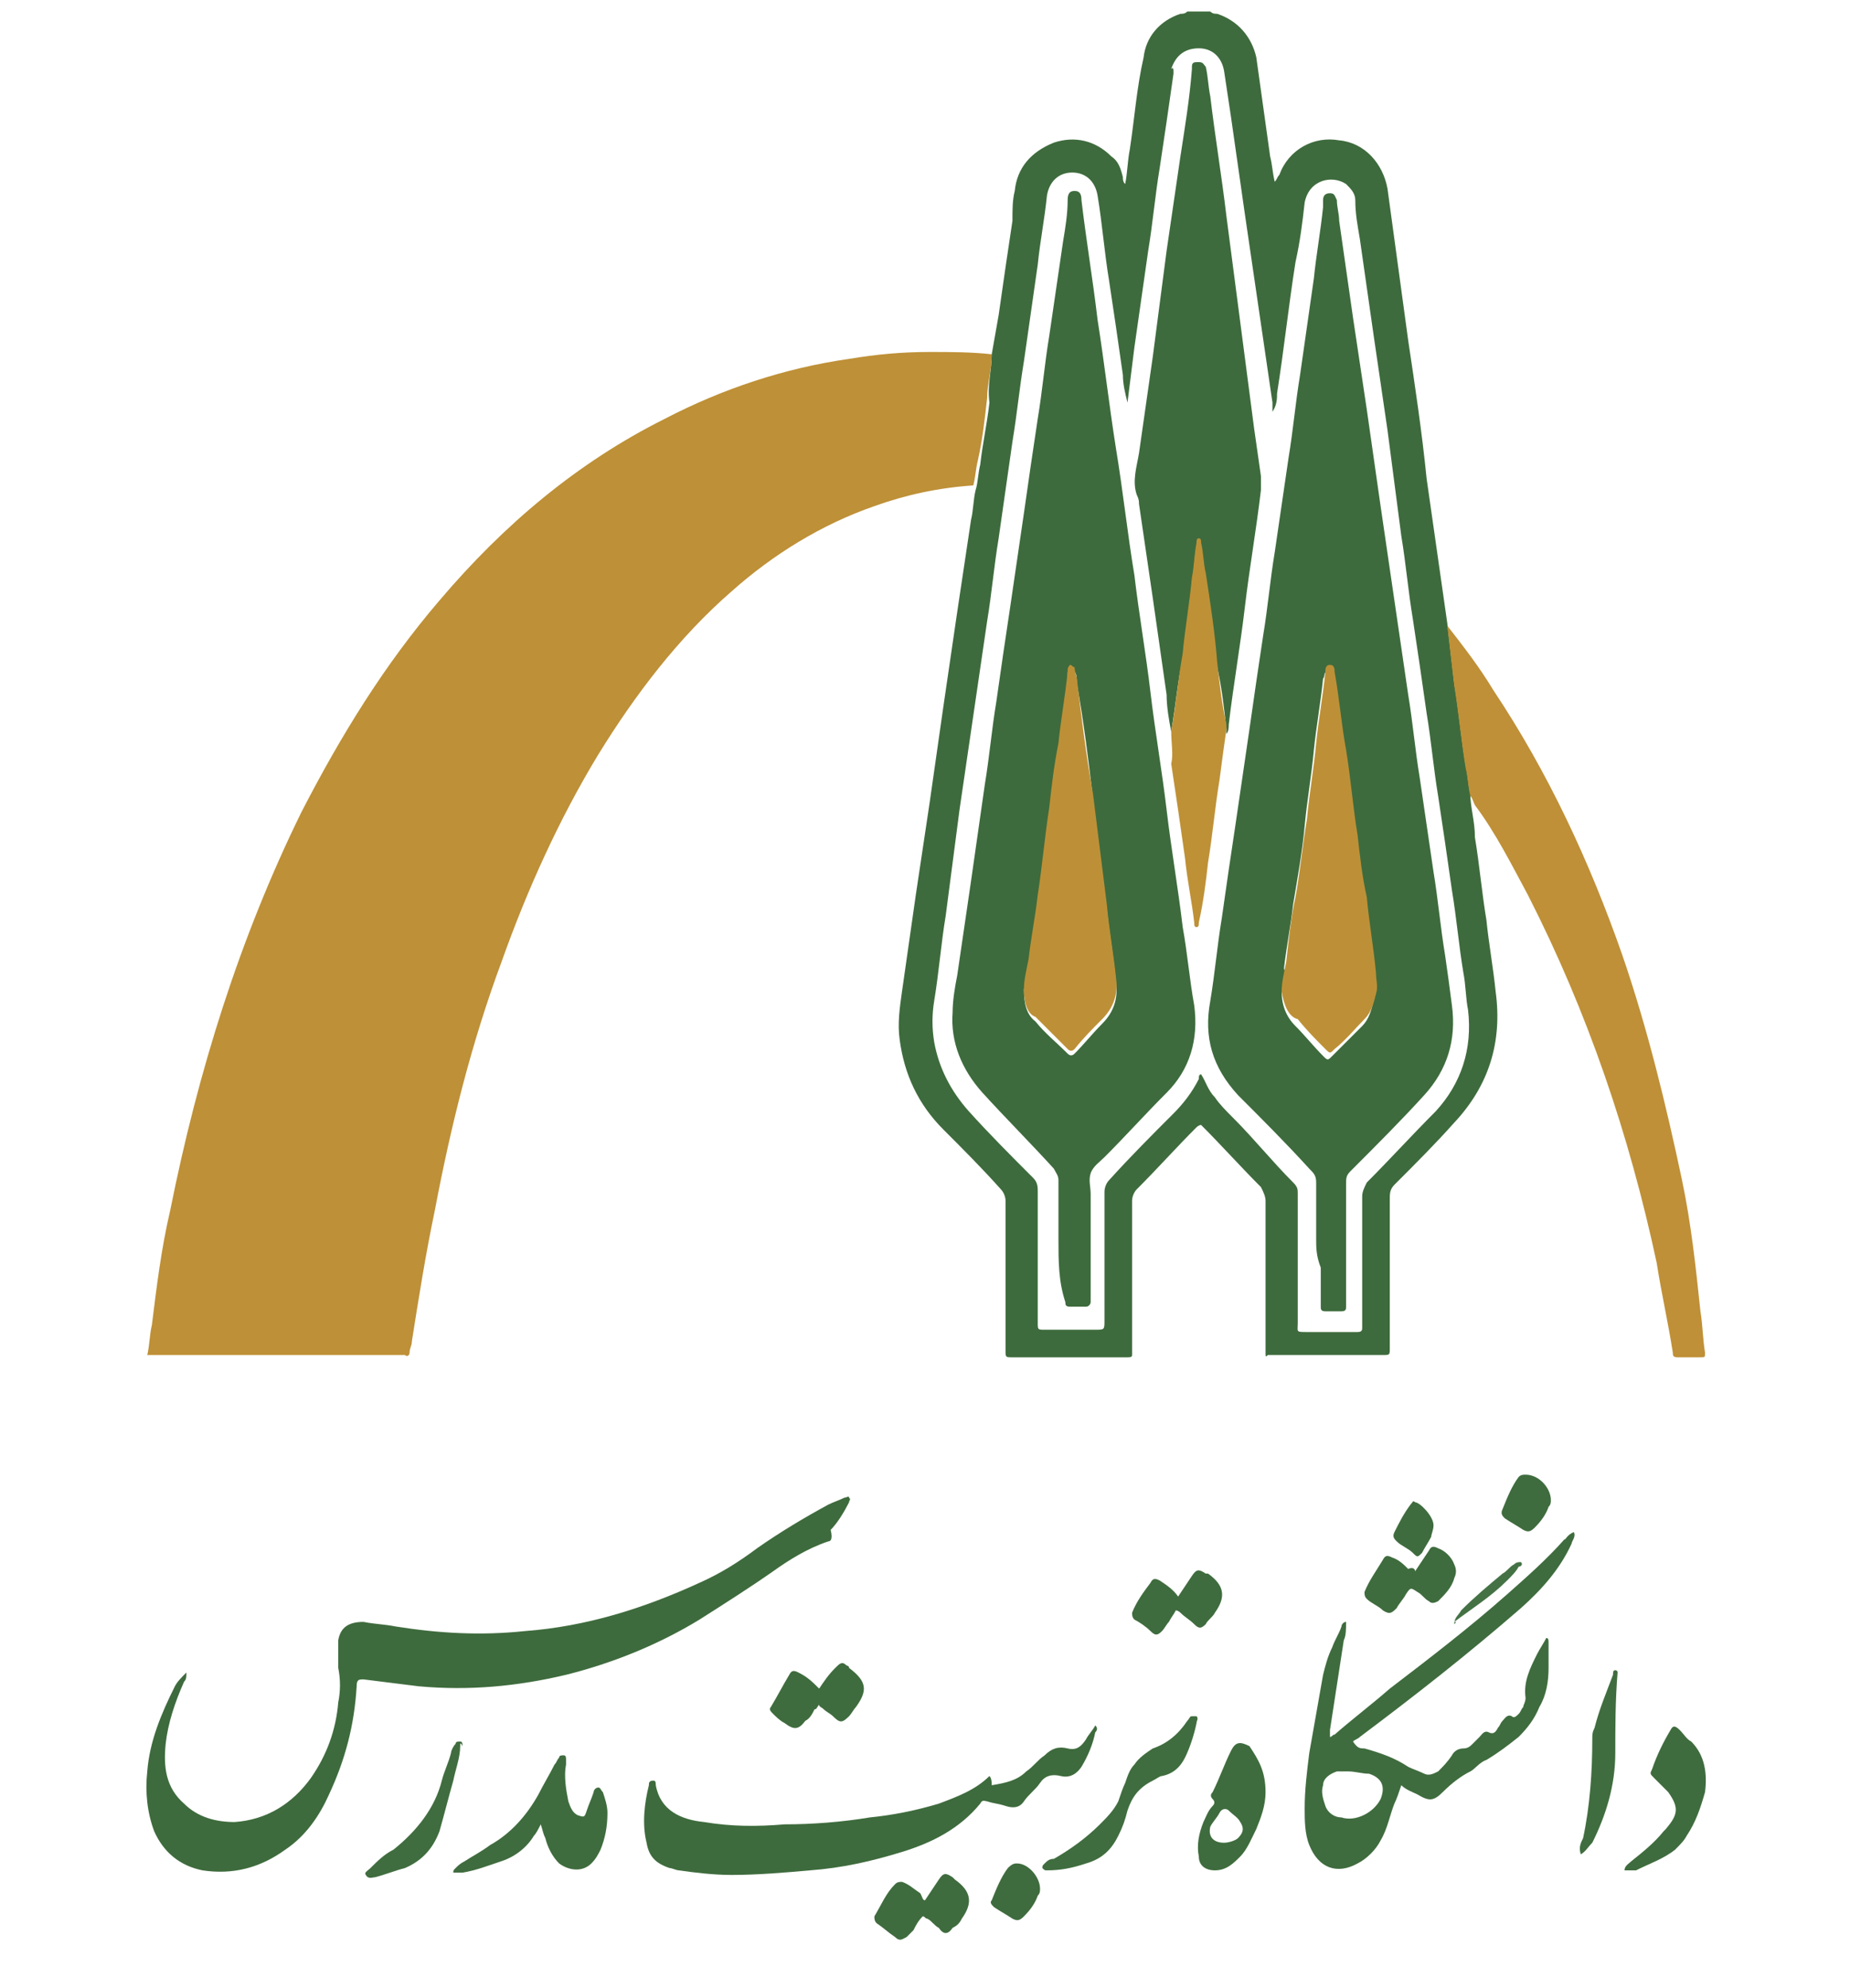 <svg xmlns="http://www.w3.org/2000/svg" xmlns:xlink="http://www.w3.org/1999/xlink" id="Layer_1" x="0px" y="0px" viewBox="0 0 80.4 86.4" style="enable-background:new 0 0 80.4 86.4;" xml:space="preserve"><style type="text/css">	.st0{fill:#DF902F;}	.st1{fill:#090909;}	.st2{fill:#070707;}	.st3{fill:#842725;}	.st4{fill:#842625;}	.st5{fill:#635F5F;}	.st6{fill:#D6802F;}	.st7{fill:#625F5E;}	.st8{fill:#656160;}	.st9{fill:#AB2538;}	.st10{fill:#D7AD54;}	.st11{fill:#C94D2B;}	.st12{fill:#A3A2A4;}	.st13{fill:#808080;}	.st14{fill:#8D2327;}	.st15{fill:#D9D9D8;}	.st16{fill:#0A0B0B;}	.st17{fill:#0C0C0C;}	.st18{fill:#101111;}	.st19{fill:#404141;}	.st20{fill:#91908F;}	.st21{fill:#B2B1B1;}	.st22{fill:#151515;}	.st23{fill:#AAA8AA;}	.st24{fill:#484849;}	.st25{fill:#585656;}	.st26{fill:#727171;}	.st27{fill:#31557E;}	.st28{fill:#30577E;}	.st29{fill:#2E537E;}	.st30{fill:#497FB6;}	.st31{fill:#5DA3D0;}	.st32{fill:#30557E;}	.st33{fill:#335A7E;}	.st34{fill:#39327D;}	.st35{fill:#4980C1;}	.st36{fill:#413A7E;}	.st37{fill:#3F3A7E;}	.st38{fill:#433C7E;}	.st39{fill:#423C7E;}	.st40{fill:#403B7E;}	.st41{fill:#3F397E;}	.st42{fill:#3F377E;}	.st43{fill:#443D7E;}	.st44{fill:#4A457E;}	.st45{fill:#47417E;}	.st46{fill:#C3352B;}	.st47{fill:#DDD7D6;}	.st48{fill:#DDDAD9;}	.st49{fill:#DCD7D6;}	.st50{fill:#DEDDDC;}	.st51{fill:#DEDBDB;}	.st52{fill:#717274;}	.st53{fill:#76787A;}	.st54{fill:#747577;}	.st55{fill:#D6D6D6;}	.st56{fill:#707173;}	.st57{fill:#D1D0CF;}	.st58{fill:#D2D2D2;}	.st59{fill:#363235;}	.st60{fill:#488075;}	.st61{fill:#488077;}	.st62{fill:#4F8C6E;}	.st63{fill:#D9DBDB;}	.st64{fill:#423A6A;}	.st65{fill:#40396A;}	.st66{fill:#4D486B;}	.st67{fill:#3D3753;}	.st68{fill:#50496E;}	.st69{fill:#4D4769;}	.st70{fill:#3C3560;}	.st71{fill:#68637C;}	.st72{fill:#D7D6D9;}	.st73{fill:#D6D4D8;}	.st74{fill:#473E6A;}	.st75{fill:#53928D;}	.st76{fill:#32327A;}	.st77{fill:#33327B;}	.st78{fill:#D1BB3D;}	.st79{fill:#D1BB3B;}	.st80{fill:#E1DDA4;}	.st81{fill:#E0DA95;}	.st82{fill:#323178;}	.st83{fill:#33327C;}	.st84{fill:#323279;}	.st85{fill:#302F6C;}	.st86{fill:#3E3C7E;}	.st87{fill:#2B285E;}	.st88{fill:#DEBD37;}	.st89{fill:#5494A8;}	.st90{fill:#5595A7;}	.st91{fill:#515153;}	.st92{fill:#5597AA;}	.st93{fill:#5799AC;}	.st94{fill:#555556;}	.st95{fill:#565556;}	.st96{fill:#2D517E;}	.st97{fill:#D27F30;}	.st98{fill:#2D4F7E;}	.st99{fill:#2D507E;}	.st100{fill:#2E527E;}	.st101{fill:#486C7F;}	.st102{fill:#2D4371;}	.st103{fill:#D18030;}	.st104{fill:#C19D80;}	.st105{fill:#30427B;}	.st106{fill:#30417B;}	.st107{fill:#283458;}	.st108{fill:#2E3B6D;}	.st109{fill:#293250;}	.st110{fill:#293660;}	.st111{fill:#2E3E70;}	.st112{fill:#303F77;}	.st113{fill:#34487E;}	.st114{fill:#2C3969;}	.st115{fill:#35497E;}	.st116{fill:#334476;}	.st117{fill:#46577F;}	.st118{fill:#516693;}	.st119{fill:#7F82BC;}	.st120{fill:#E3E5E4;}	.st121{fill:#852876;}	.st122{fill:#5D5D60;}	.st123{fill:#606061;}	.st124{fill:#E1DBDE;}	.st125{fill:#93457E;}	.st126{fill:#CCACC1;}	.st127{fill:#8A2E78;}	.st128{fill:#90387D;}	.st129{fill:#A77988;}	.st130{fill:#BD90AE;}	.st131{fill:#9D5C7F;}	.st132{fill:#99557E;}	.st133{fill:#B27F98;}	.st134{fill:#A26A7F;}	.st135{fill:#E5E5E5;}	.st136{fill:#32467D;}	.st137{fill:#31457E;}	.st138{fill:#33457E;}	.st139{fill:#30437E;}	.st140{fill:#E0E0E2;}	.st141{fill:#DADCE0;}	.st142{fill:#DADBDF;}	.st143{fill:#37477E;}	.st144{fill:#3A4C7F;}	.st145{fill:#3B4F7E;}	.st146{fill:#E4E2E4;}	.st147{fill:#497FBE;}	.st148{fill:#0E0E0F;}	.st149{fill:#121213;}	.st150{fill:#0F1010;}	.st151{fill:#DFDDDD;}	.st152{fill:#171718;}	.st153{fill:#2F4C84;}	.st154{fill:#2E4E85;}	.st155{fill:#CC2A2D;}	.st156{fill:#2F4A83;}	.st157{fill:#9D252A;}	.st158{fill:#9C2529;}	.st159{fill:#5698B4;}	.st160{fill:#9E252A;}	.st161{fill:#9B2529;}	.st162{fill:#A0252A;}	.st163{fill:#A83738;}	.st164{fill:#8A2326;}	.st165{fill:#D1512A;}	.st166{fill:#DA8069;}	.st167{fill:#DA827F;}	.st168{fill:#CF412A;}	.st169{fill:#D2552B;}	.st170{fill:#D2562B;}	.st171{fill:#D2592B;}	.st172{fill:#CF462A;}	.st173{fill:#CF452A;}	.st174{fill:#CF442A;}	.st175{fill:#E7B732;}	.st176{fill:#10100F;}	.st177{fill:#131211;}	.st178{fill:#121110;}	.st179{fill:#263525;}	.st180{fill:#7F7CA9;}	.st181{fill:#867FB2;}	.st182{fill:#7967A0;}	.st183{fill:#7C71A4;}	.st184{fill:#7B6EA2;}	.st185{fill:#7F7BA9;}	.st186{fill:#827FAE;}	.st187{fill:#8780B2;}	.st188{fill:#8880B4;}	.st189{fill:#74619B;}	.st190{fill:#8E87B8;}	.st191{fill:#77639D;}	.st192{fill:#263526;}	.st193{fill:#EAE9E9;}	.st194{fill:#EDEDED;}	.st195{fill:#4E8893;}	.st196{fill:#4F8B96;}	.st197{fill:#C69F44;}	.st198{fill:#C69F42;}	.st199{fill:#C69F45;}	.st200{fill:#C59F42;}	.st201{fill:#4E8995;}	.st202{fill:#52909A;}	.st203{fill:#31438A;}	.st204{fill:#333D8A;}	.st205{fill:#30488A;}	.st206{fill:#325A8E;}	.st207{fill:#2F4F8A;}	.st208{fill:#365F8F;}	.st209{fill:#2F4D8B;}	.st210{fill:#345D8E;}	.st211{fill:#32448D;}	.st212{fill:#30558C;}	.st213{fill:#2F538C;}	.st214{fill:#5CA2D6;}	.st215{fill:#37639B;}	.st216{fill:#3C6A9D;}	.st217{fill:#F1F2F3;}	.st218{fill:#DD882E;}	.st219{fill:#DD892E;}	.st220{fill:#2F4882;}	.st221{fill:#DE8A2E;}	.st222{fill:#2F4983;}	.st223{fill:#2F4C86;}	.st224{fill:#DE8C2E;}	.st225{fill:#2F4D87;}	.st226{fill:#2F4B85;}	.st227{fill:#2F4E89;}	.st228{fill:#2E508A;}	.st229{fill:#F3F3F4;}	.st230{fill:#FFFFFF;}	.st231{fill:#3E6B3D;}	.st232{fill:#F1F3F3;}	.st233{fill:#0C0D0C;}	.st234{fill:#1B1B1B;}	.st235{fill:#3B673B;}	.st236{fill:#3A663A;}	.st237{fill:#3D6A3D;}	.st238{fill:#3C693C;}	.st239{fill:#3D6A3C;}	.st240{fill:#EFF1F0;}	.st241{fill:#47769D;}	.st242{fill:#242424;}	.st243{fill:#4071A0;}	.st244{fill:#6E7071;}	.st245{fill:#BC292B;}	.st246{fill:#BC292C;}	.st247{fill:#6F7072;}	.st248{fill:#BE9037;}	.st249{fill:#BF9037;}	.st250{fill:#3F6C3E;}	.st251{fill:#406D3F;}	.st252{fill:#447245;}	.st253{fill:#3D6B3D;}	.st254{fill:#BE9137;}	.st255{fill:#BD9037;}	.st256{fill:#2F3078;}	.st257{fill:#F9F9FB;}	.st258{fill:#58984F;}	.st259{fill:#C4292A;}	.st260{fill:#323282;}	.st261{fill:#F5F6F8;}	.st262{fill:#F4F4F6;}	.st263{fill:#F6F6F8;}	.st264{fill:#4E4E9D;}	.st265{fill:#F1F1F3;}	.st266{fill:#2D2D70;}	.st267{fill:#88BF81;}	.st268{fill:#CD606B;}	.st269{fill:#F1F0F3;}	.st270{fill:#F1F1F4;}	.st271{fill:#2C2D6E;}	.st272{fill:#303078;}	.st273{fill:#4D4A9A;}	.st274{fill:#F2F3F5;}	.st275{fill:#2D2E72;}	.st276{fill:#F2F3F4;}	.st277{fill:#EFEFF2;}	.st278{fill:#EAEAF1;}	.st279{fill:#EFEFF3;}	.st280{fill:#C2242A;}	.st281{fill:#EEEEF2;}	.st282{fill:#F0EFF3;}	.st283{fill:#F0F0F3;}	.st284{fill:#DB8C9A;}	.st285{fill:#ECECF1;}	.st286{fill:#CD606A;}	.st287{fill:#EBEBF3;}	.st288{fill:#F2F2F5;}	.st289{fill:#F2F2F4;}	.st290{fill:#CD6974;}	.st291{fill:#F1F2F4;}	.st292{fill:#F3F4F5;}	.st293{fill:#8EC287;}	.st294{fill:#303077;}	.st295{fill:#2F3077;}	.st296{fill:#414194;}	.st297{fill:#6BB366;}	.st298{fill:#CF6A76;}	.st299{fill:#2E2F73;}	.st300{fill:#85BE7F;}	.st301{fill:#2F3076;}	.st302{fill:#303177;}	.st303{fill:#5B9E50;}	.st304{fill:#EED5D8;}	.st305{fill:#84BD7F;}	.st306{fill:#D98082;}	.st307{fill:#61A852;}	.st308{fill:#97C691;}	.st309{fill:#DE95A2;}	.st310{fill:#CD5B64;}	.st311{fill:#9CC995;}	.st312{fill:#93C48B;}	.st313{fill:#8FC287;}	.st314{fill:#F3E7EA;}	.st315{fill:#CC4E57;}	.st316{fill:#70B56A;}	.st317{fill:#323281;}	.st318{fill:#90C388;}	.st319{fill:#2E2E72;}	.st320{fill:#F7EFF2;}	.st321{fill:#DC8F9D;}	.st322{fill:#DA8F9B;}	.st323{fill:#E19EAC;}	.st324{fill:#35368B;}	.st325{fill:#333387;}	.st326{fill:#7BB974;}	.st327{fill:#424395;}	.st328{fill:#32327F;}	.st329{fill:#6AB25A;}	.st330{fill:#64B054;}	.st331{fill:#CA535D;}	.st332{fill:#2F3074;}	.st333{fill:#DD9AA6;}	.st334{fill:#81BC7C;}	.st335{fill:#DE92A1;}	.st336{fill:#CB5760;}	.st337{fill:#313179;}	.st338{fill:#2F2F74;}	.st339{fill:#DB96A3;}	.st340{fill:#6AB258;}	.st341{fill:#323384;}	.st342{fill:#A0CB9C;}	.st343{fill:#DF98A8;}	.st344{fill:#DD95A4;}	.st345{fill:#7FBB7A;}	.st346{fill:#D06E7B;}	.st347{fill:#C43238;}	.st348{fill:#DF9CA9;}	.st349{fill:#99C894;}	.st350{fill:#DE9DAA;}	.st351{fill:#99C793;}	.st352{fill:#60A652;}	.st353{fill:#2B2C6C;}	.st354{fill:#CD6873;}	.st355{fill:#CA4A52;}	.st356{fill:#DE919E;}	.st357{fill:#9CC994;}	.st358{fill:#61AA53;}	.st359{fill:#32327E;}	.st360{fill:#2E2F74;}	.st361{fill:#C73D43;}	.st362{fill:#424194;}	.st363{fill:#31317B;}	.st364{fill:#91C38A;}	.st365{fill:#5B5BA4;}	.st366{fill:#DFA0AF;}	.st367{fill:#D37781;}	.st368{fill:#6DB362;}	.st369{fill:#DE94A2;}	.st370{fill:#9BC996;}	.st371{fill:#A0CB9E;}	.st372{fill:#8BC083;}	.st373{fill:#333488;}	.st374{fill:#DF98A5;}	.st375{fill:#DF99A8;}	.st376{fill:#323283;}	.st377{fill:#E0A0AF;}	.st378{fill:#E6BBC4;}	.st379{fill:#96C690;}	.st380{fill:#2D2D6F;}	.st381{fill:#C73334;}	.st382{fill:#C94E57;}	.st383{fill:#599A4F;}	.st384{fill:#2E2F72;}	.st385{fill:#D1727F;}	.st386{fill:#36368B;}	.st387{fill:#2D2E70;}	.st388{fill:#31317A;}	.st389{fill:#DF9CAC;}	.st390{fill:#C43332;}	.st391{fill:#31317C;}	.st392{fill:#32337D;}	.st393{fill:#D57F8B;}	.st394{fill:#CE6972;}	.st395{fill:#68B153;}	.st396{fill:#2D2E71;}	.st397{fill:#303178;}	.st398{fill:#CB515D;}	.st399{fill:#C1C1E0;}	.st400{fill:#7AB972;}	.st401{fill:#D5808D;}	.st402{fill:#69B25F;}	.st403{fill:#2F447C;}	.st404{fill:#2E3F70;}	.st405{fill:#2C3C69;}	.st406{fill:#2F4579;}	.st407{fill:#2E477A;}	.st408{fill:#2F427A;}	.st409{fill:#2D4574;}	.st410{fill:#F1F3F5;}	.st411{fill:#E4EEF5;}	.st412{fill:#2F417A;}	.st413{fill:#99ACCC;}	.st414{fill:#2F4075;}</style><g>	<path class="st231" d="M43.1,15.4c0.1-0.6,0.2-1.1,0.3-1.7c0.2-1.4,0.4-2.8,0.6-4.1C44,9.1,44,8.7,44.1,8.3c0.1-1,0.7-1.7,1.7-2.1  c0.9-0.3,1.8-0.1,2.5,0.6c0.3,0.2,0.4,0.5,0.5,0.9c0,0.1,0,0.2,0.1,0.3c0.1-0.5,0.1-1,0.2-1.5c0.2-1.3,0.3-2.7,0.6-4  c0.1-0.9,0.7-1.6,1.6-1.9c0.1,0,0.2,0,0.3-0.1c0.3,0,0.7,0,1,0c0.1,0.1,0.2,0.1,0.3,0.1c0.9,0.3,1.5,1,1.7,1.9  c0.2,1.4,0.4,2.9,0.6,4.3c0.1,0.4,0.1,0.7,0.2,1.1c0.1-0.1,0.1-0.2,0.2-0.3c0.4-1.1,1.5-1.7,2.6-1.5c1.1,0.1,1.9,1,2.1,2.1  c0.3,2.2,0.6,4.4,0.9,6.6c0.3,2,0.6,4,0.8,6c0.3,2.1,0.6,4.2,0.9,6.3c0.1,0.9,0.2,1.7,0.3,2.6c0.2,1.2,0.3,2.4,0.5,3.6  c0.1,0.4,0.1,0.8,0.2,1.2c0,0.6,0.2,1.2,0.2,1.9c0.2,1.2,0.3,2.4,0.5,3.6c0.1,1,0.3,2.1,0.4,3.1c0.3,2.2-0.3,4.1-1.8,5.7  c-0.8,0.9-1.7,1.8-2.6,2.7c-0.2,0.2-0.2,0.4-0.2,0.6c0,2.1,0,4.2,0,6.3c0,0.1,0,0.1,0,0.2c0,0.3,0,0.3-0.3,0.3c-1.7,0-3.3,0-5,0  C55,59,55,59,55,58.7c0-2.2,0-4.3,0-6.5c0-0.2-0.1-0.4-0.2-0.6c-0.9-0.9-1.7-1.8-2.6-2.7C52.1,48.9,52,49,52,49  c-0.9,0.9-1.7,1.8-2.6,2.7c-0.1,0.1-0.2,0.3-0.2,0.5c0,2.1,0,4.2,0,6.4c0,0.1,0,0.2,0,0.3C49.2,59,49.1,59,49,59c-1.7,0-3.3,0-5,0  c-0.3,0-0.3,0-0.3-0.3c0-2.2,0-4.3,0-6.5c0-0.2-0.1-0.4-0.2-0.5c-0.8-0.9-1.7-1.8-2.5-2.6c-1.1-1.1-1.7-2.4-1.9-3.9  c-0.1-0.7,0-1.4,0.1-2.1c0.2-1.4,0.4-2.8,0.6-4.2c0.2-1.3,0.4-2.7,0.6-4c0.2-1.4,0.4-2.8,0.6-4.2c0.2-1.4,0.4-2.7,0.6-4.1  c0.2-1.3,0.4-2.7,0.6-4c0.1-0.4,0.1-0.9,0.2-1.3c0.1-0.3,0.1-0.7,0.2-1.1c0.1-0.9,0.3-1.8,0.4-2.7C42.9,16.7,43.1,16.1,43.1,15.4z   M49,17.5C49,17.5,48.9,17.5,49,17.5c-0.1-0.4-0.2-0.8-0.2-1.2c-0.2-1.4-0.4-2.8-0.6-4.1c-0.2-1.2-0.3-2.5-0.5-3.7  c-0.1-0.6-0.5-1-1.1-1c-0.6,0-1,0.4-1.1,1c-0.1,1-0.3,2-0.4,3c-0.2,1.4-0.4,2.8-0.6,4.2c-0.2,1.2-0.3,2.3-0.5,3.5  c-0.2,1.4-0.4,2.8-0.6,4.2c-0.2,1.2-0.3,2.4-0.5,3.6c-0.2,1.4-0.4,2.7-0.6,4.1c-0.2,1.4-0.4,2.7-0.6,4.1c-0.2,1.5-0.4,3.1-0.6,4.6  c-0.2,1.2-0.3,2.5-0.5,3.7c-0.1,0.6-0.1,1.2,0,1.8c0.2,1.1,0.7,2.1,1.5,3c0.9,1,1.9,2,2.8,2.9c0.2,0.2,0.2,0.4,0.2,0.6  c0,1.9,0,3.8,0,5.7c0,0.3,0,0.3,0.3,0.3c0.7,0,1.5,0,2.2,0c0.4,0,0.4,0,0.4-0.4c0-1.9,0-3.8,0-5.6c0-0.2,0.1-0.4,0.2-0.5  c0.9-1,1.9-2,2.8-2.9c0.4-0.4,0.8-0.9,1.1-1.5c0-0.1,0-0.2,0.1-0.2c0.2,0.3,0.3,0.7,0.6,1c0.2,0.3,0.5,0.6,0.8,0.9  c0.9,0.9,1.7,1.9,2.6,2.8c0.2,0.2,0.2,0.3,0.2,0.5c0,0.3,0,0.6,0,0.9c0,1.6,0,3.2,0,4.7c0,0.4-0.1,0.4,0.4,0.4c0.5,0,1,0,1.5,0  c0.2,0,0.5,0,0.7,0c0.2,0,0.2-0.1,0.2-0.2c0-0.1,0-0.1,0-0.2c0-1.8,0-3.7,0-5.5c0-0.2,0.1-0.4,0.2-0.6c1-1,2-2.1,3-3.1  c1.1-1.2,1.6-2.7,1.4-4.4c-0.1-0.5-0.1-1.1-0.2-1.6c-0.2-1.2-0.3-2.4-0.5-3.6c-0.2-1.4-0.4-2.8-0.6-4.1c-0.2-1.2-0.3-2.4-0.5-3.6  c-0.2-1.4-0.4-2.8-0.6-4.1c-0.2-1.2-0.3-2.4-0.5-3.6c-0.2-1.5-0.4-3.1-0.6-4.6c-0.2-1.4-0.4-2.7-0.6-4.1c-0.2-1.4-0.4-2.8-0.6-4.2  c-0.1-0.6-0.2-1.1-0.2-1.7c0-0.3-0.2-0.5-0.4-0.7c-0.6-0.4-1.6-0.2-1.8,0.8c-0.1,0.9-0.2,1.7-0.4,2.6c-0.3,1.9-0.5,3.8-0.8,5.7  c0,0.2,0,0.5-0.2,0.8c0-0.2,0-0.3,0-0.4c-0.2-1.4-0.4-2.7-0.6-4.1c-0.2-1.4-0.4-2.7-0.6-4.1c-0.2-1.4-0.4-2.8-0.6-4.2  c-0.1-0.7-0.2-1.3-0.3-2c-0.1-0.6-0.5-1-1.1-1c-0.6,0-1,0.3-1.2,0.9C51,2.9,51,3,51,3.2c-0.2,1.4-0.4,2.8-0.6,4.1  c-0.2,1.2-0.3,2.4-0.5,3.6c-0.2,1.4-0.4,2.8-0.6,4.2C49.2,15.9,49.1,16.7,49,17.5z"></path>	<path class="st248" d="M43.1,15.4c0,0.7-0.2,1.3-0.2,1.9c-0.1,0.9-0.2,1.8-0.4,2.7c-0.1,0.4-0.1,0.7-0.2,1.1  c-1.5,0.1-2.9,0.4-4.3,0.9c-2.3,0.8-4.4,2.1-6.2,3.7c-2.3,2-4.2,4.5-5.8,7.1c-1.7,2.8-3.1,5.9-4.2,9c-1.3,3.5-2.2,7.1-2.9,10.8  c-0.4,1.9-0.7,3.8-1,5.7c0,0.2-0.1,0.3-0.1,0.5c0,0.1-0.1,0.2-0.2,0.1c-0.1,0-0.2,0-0.2,0c-3.5,0-7,0-10.6,0c-0.1,0-0.2,0-0.4,0  c0.1-0.4,0.1-0.9,0.2-1.3C6.8,56,7,54.3,7.4,52.6c1.2-6,3-11.8,5.7-17.3c1.7-3.3,3.6-6.4,6-9.2c2.8-3.3,6-6,9.8-7.9  c2.5-1.3,5.2-2.2,8-2.6c1.2-0.2,2.3-0.3,3.5-0.3C41.3,15.3,42.2,15.3,43.1,15.4z"></path>	<path class="st249" d="M63.9,34.6c-0.1-0.4-0.1-0.8-0.2-1.2c-0.2-1.2-0.3-2.4-0.5-3.6c-0.1-0.9-0.2-1.7-0.3-2.6  c0.7,0.9,1.4,1.8,2,2.8c2.4,3.6,4.2,7.5,5.6,11.5c1.1,3.2,1.9,6.5,2.6,9.8c0.4,1.9,0.6,3.8,0.8,5.7c0.1,0.6,0.1,1.2,0.2,1.8  c0,0.2,0,0.2-0.2,0.2c-0.3,0-0.6,0-1,0c-0.2,0-0.2-0.1-0.2-0.2c-0.2-1.3-0.5-2.6-0.7-3.9c-1.2-5.6-3-10.9-5.6-16  c-0.7-1.3-1.4-2.7-2.3-3.9C64,34.8,64,34.7,63.9,34.6z"></path>	<path class="st231" d="M8.1,72.7c0,0.2,0,0.3-0.1,0.4c-0.4,0.9-0.7,1.8-0.8,2.7c-0.1,1,0,1.9,0.8,2.6c0.6,0.6,1.4,0.8,2.2,0.8  c1.4-0.1,2.5-0.8,3.3-1.9c0.7-1,1.1-2.1,1.2-3.3c0.1-0.5,0.1-1,0-1.5c0-0.4,0-0.8,0-1.2c0.1-0.6,0.5-0.8,1.1-0.8  c0.5,0.1,0.9,0.1,1.4,0.2c1.9,0.3,3.7,0.4,5.6,0.2c2.7-0.2,5.2-1,7.6-2.1c0.9-0.4,1.7-0.9,2.5-1.5c1-0.7,2-1.3,3.1-1.9  c0.2-0.1,0.5-0.2,0.7-0.3c0.1,0,0.2-0.1,0.2,0c0.1,0.1,0,0.1,0,0.2c-0.2,0.4-0.5,0.9-0.8,1.2C36.2,66.9,36.1,67,36,67  c-0.9,0.3-1.7,0.8-2.4,1.3c-1,0.7-2.1,1.4-3.2,2.1c-1.8,1.1-3.8,1.9-5.8,2.4c-2.1,0.5-4.2,0.7-6.4,0.5c-0.8-0.1-1.6-0.2-2.4-0.3  c-0.2,0-0.3,0-0.3,0.3c-0.1,1.7-0.5,3.2-1.2,4.7c-0.4,0.9-1,1.8-1.9,2.4c-1.1,0.8-2.3,1.1-3.6,0.9c-1-0.2-1.7-0.8-2.1-1.7  c-0.3-0.8-0.4-1.7-0.3-2.6c0.1-1.3,0.6-2.5,1.2-3.7C7.7,73.1,7.9,72.9,8.1,72.7z"></path>	<path class="st250" d="M68.4,66.6c0.1,0.2-0.1,0.4-0.1,0.5c-0.5,1.1-1.3,2-2.2,2.8c-2.3,2-4.6,3.8-7,5.6c-0.1,0.1-0.2,0.1-0.3,0.2  C59,76,59.1,76,59.3,76c0.7,0.2,1.3,0.4,1.9,0.8c0.2,0.1,0.5,0.2,0.7,0.3c0.2,0.1,0.4,0,0.6-0.1c0.2-0.2,0.4-0.4,0.6-0.7  c0.1-0.2,0.3-0.3,0.5-0.3c0.2,0,0.3-0.1,0.4-0.2c0.1-0.1,0.2-0.2,0.3-0.3c0.1-0.1,0.2-0.3,0.4-0.2c0.2,0.1,0.3,0,0.4-0.2  c0.1-0.1,0.1-0.2,0.2-0.3c0.1-0.1,0.2-0.3,0.4-0.2c0.1,0.1,0.2,0,0.3-0.1c0.1-0.1,0.1-0.2,0.2-0.3c0-0.1,0.1-0.2,0.1-0.4  c-0.1-0.7,0.2-1.3,0.5-1.9c0.1-0.2,0.3-0.5,0.4-0.7c0.1,0,0.1,0.1,0.1,0.2c0,0.4,0,0.7,0,1.1c0,0.6-0.1,1.2-0.4,1.7  c-0.2,0.5-0.5,0.9-0.9,1.3c-0.5,0.4-0.9,0.7-1.4,1c-0.3,0.1-0.5,0.4-0.7,0.5c-0.4,0.2-0.8,0.5-1.2,0.9c-0.4,0.4-0.6,0.4-1.1,0.1  c-0.2-0.1-0.5-0.2-0.7-0.4c-0.1,0.3-0.2,0.6-0.3,0.8c-0.2,0.5-0.3,1.1-0.6,1.6c-0.2,0.4-0.6,0.8-1,1c-0.9,0.5-1.7,0.2-2.1-0.8  c-0.2-0.5-0.2-1.1-0.2-1.6c0-0.8,0.1-1.6,0.2-2.4c0.2-1.1,0.4-2.3,0.6-3.4c0.1-0.4,0.2-0.8,0.4-1.2c0.1-0.3,0.3-0.6,0.4-0.9  c0-0.1,0.1-0.2,0.2-0.2c0,0.3,0,0.6-0.1,0.8c-0.2,1.3-0.4,2.6-0.6,3.9c0,0.1,0,0.2,0,0.3c0.1,0,0.1-0.1,0.2-0.1  c0.8-0.7,1.6-1.3,2.4-2c1.7-1.3,3.4-2.6,5.1-4.1c0.9-0.8,1.7-1.5,2.5-2.4C68,67,68.1,66.7,68.4,66.6z M58.6,77c-0.2,0-0.3,0-0.5,0  c-0.3,0.1-0.6,0.3-0.6,0.6c-0.1,0.3,0,0.6,0.1,0.9c0.1,0.3,0.4,0.5,0.7,0.5c0.6,0.2,1.4-0.2,1.7-0.8c0.2-0.5,0.1-0.9-0.5-1.1  C59.2,77.1,58.9,77,58.6,77z"></path>	<path class="st231" d="M43,77.2c0.1,0.1,0.1,0.3,0.1,0.4c0.6-0.1,1.1-0.2,1.5-0.6c0.3-0.2,0.5-0.5,0.8-0.7c0.3-0.3,0.6-0.4,1-0.3  c0.4,0.1,0.6-0.1,0.8-0.4c0.1-0.2,0.3-0.4,0.4-0.6c0.1,0.1,0.1,0.2,0,0.3c-0.1,0.5-0.3,1-0.6,1.5c-0.2,0.3-0.5,0.5-0.9,0.4  c-0.4-0.1-0.7,0-0.9,0.3c-0.2,0.3-0.5,0.5-0.7,0.8c-0.2,0.3-0.5,0.3-0.8,0.2c-0.3-0.1-0.5-0.1-0.8-0.2c-0.1,0-0.2-0.1-0.3,0.1  c-0.9,1.1-2.1,1.7-3.4,2.1c-1.3,0.4-2.6,0.7-4,0.8c-1.1,0.1-2.3,0.2-3.4,0.2c-0.8,0-1.6-0.1-2.3-0.2c-0.1,0-0.3-0.1-0.4-0.1  c-0.6-0.2-0.9-0.5-1-1.1c-0.2-0.8-0.1-1.7,0.1-2.5c0-0.1,0-0.2,0.2-0.2c0.1,0,0.1,0.1,0.1,0.2c0.2,1.1,1.1,1.5,2.1,1.6  c1.2,0.2,2.3,0.2,3.5,0.1c1.2,0,2.5-0.1,3.7-0.3c1-0.1,2-0.3,3-0.6C41.6,78.1,42.4,77.8,43,77.2z"></path>	<path class="st250" d="M23.5,79.3c-0.1,0.2-0.2,0.4-0.3,0.5c-0.3,0.5-0.8,0.9-1.4,1.1c-0.6,0.2-1.1,0.4-1.7,0.5c-0.1,0-0.1,0-0.2,0  c-0.1,0-0.1,0-0.2,0c0-0.1,0-0.1,0.1-0.2c0.1-0.1,0.2-0.2,0.4-0.3c0.3-0.2,0.7-0.4,1.1-0.7c0.9-0.5,1.6-1.3,2.1-2.2  c0.2-0.4,0.5-0.9,0.7-1.3c0.1-0.1,0.1-0.2,0.2-0.3c0-0.1,0.1-0.1,0.2-0.1c0.1,0,0.1,0.1,0.1,0.2c0,0.1,0,0.2,0,0.2  c-0.1,0.5,0,1.1,0.1,1.6c0.1,0.3,0.2,0.5,0.4,0.6c0.3,0.1,0.3,0.1,0.4-0.2c0.1-0.3,0.2-0.5,0.3-0.8c0-0.1,0.1-0.2,0.2-0.2  c0.1,0,0.1,0.1,0.2,0.2c0.1,0.3,0.2,0.6,0.2,0.9c0,0.6-0.1,1.1-0.3,1.6c-0.1,0.2-0.2,0.4-0.4,0.6c-0.4,0.4-1,0.3-1.4,0  c-0.3-0.3-0.5-0.7-0.6-1.1C23.6,79.7,23.6,79.6,23.5,79.3z"></path>	<path class="st250" d="M55,77.9c0,0.6-0.2,1.1-0.4,1.6c-0.2,0.4-0.4,0.9-0.7,1.2c-0.3,0.3-0.6,0.6-1.1,0.6c-0.4,0-0.7-0.2-0.7-0.6  c-0.1-0.5,0-1,0.2-1.5c0.1-0.2,0.2-0.5,0.4-0.7c0.1-0.1,0.1-0.2,0-0.3c-0.1-0.1-0.1-0.2,0-0.3c0.3-0.6,0.5-1.2,0.8-1.8  c0.2-0.4,0.4-0.4,0.8-0.2C54.7,76.5,55,77,55,77.9z M53.2,80.1c0.2,0,0.5-0.1,0.6-0.2c0.2-0.2,0.3-0.4,0.1-0.7  c-0.1-0.2-0.3-0.3-0.5-0.5c-0.1-0.1-0.3-0.1-0.4,0.1c-0.1,0.2-0.3,0.4-0.4,0.6C52.5,79.8,52.7,80.1,53.2,80.1z"></path>	<path class="st250" d="M70.6,81.3c0-0.2,0.2-0.3,0.3-0.4c0.5-0.4,1-0.8,1.4-1.3c0,0,0.1-0.1,0.1-0.1c0.5-0.6,0.6-0.9,0.1-1.6  c-0.2-0.2-0.4-0.4-0.6-0.6c-0.2-0.2-0.2-0.2-0.1-0.4c0.2-0.6,0.5-1.2,0.8-1.7c0.1-0.2,0.2-0.2,0.4,0c0.2,0.2,0.3,0.4,0.5,0.5  c0.6,0.6,0.7,1.4,0.6,2.2c-0.2,0.7-0.4,1.3-0.8,1.9c-0.1,0.2-0.3,0.4-0.5,0.6c-0.5,0.4-1.1,0.6-1.7,0.9  C70.8,81.3,70.8,81.3,70.6,81.3z"></path>	<path class="st251" d="M52,74.6c0.1,0.1,0,0.2,0,0.3c-0.1,0.5-0.3,1.1-0.5,1.5c-0.2,0.4-0.5,0.7-1,0.8c-0.1,0-0.2,0.1-0.4,0.2  c-0.6,0.3-0.9,0.7-1.1,1.3c-0.1,0.4-0.2,0.7-0.4,1.1c-0.3,0.6-0.7,1-1.4,1.2c-0.6,0.2-1.1,0.3-1.7,0.3c-0.1,0-0.1,0-0.2-0.1  c0-0.1,0-0.1,0.1-0.2c0.1-0.1,0.2-0.2,0.4-0.2c0.7-0.4,1.4-0.9,2-1.5c0.3-0.3,0.6-0.6,0.8-1c0.1-0.3,0.2-0.6,0.3-0.8  c0.1-0.3,0.2-0.6,0.4-0.8c0.2-0.3,0.5-0.5,0.8-0.7c0.6-0.2,1.1-0.6,1.5-1.2c0.1-0.1,0.1-0.2,0.2-0.2C51.9,74.6,51.9,74.6,52,74.6z"></path>	<path class="st250" d="M40.2,82.6c0.2-0.3,0.4-0.6,0.6-0.9c0.2-0.3,0.3-0.3,0.6-0.1c0,0,0.1,0.1,0.1,0.1c0.7,0.5,0.8,1,0.3,1.7  c-0.1,0.2-0.2,0.3-0.4,0.4c-0.2,0.3-0.4,0.3-0.6,0c-0.2-0.1-0.3-0.3-0.5-0.4c-0.1,0-0.1-0.1-0.2-0.1c-0.2,0.2-0.3,0.4-0.4,0.6  c-0.1,0.1-0.2,0.2-0.3,0.3c-0.2,0.1-0.3,0.2-0.5,0c-0.3-0.2-0.5-0.4-0.8-0.6c-0.1-0.1-0.1-0.2-0.1-0.3c0.3-0.5,0.5-1,0.9-1.4  c0.1-0.1,0.2-0.1,0.3-0.1c0.3,0.1,0.5,0.3,0.8,0.5C40.1,82.5,40.1,82.6,40.2,82.6z"></path>	<path class="st250" d="M35.6,73.4c0.2-0.3,0.4-0.6,0.7-0.9c0.2-0.2,0.3-0.3,0.5-0.1c0,0,0.1,0,0.1,0.1c0.8,0.6,0.8,1,0.3,1.7  c-0.1,0.1-0.2,0.3-0.3,0.4c-0.3,0.3-0.4,0.3-0.7,0c-0.1-0.1-0.3-0.2-0.4-0.3c-0.1-0.1-0.2-0.1-0.2-0.2c-0.1,0.1-0.1,0.2-0.2,0.2  c-0.1,0.2-0.2,0.4-0.4,0.5c-0.3,0.4-0.5,0.4-0.9,0.1c-0.2-0.1-0.4-0.3-0.5-0.4c-0.1-0.1-0.2-0.2-0.1-0.3c0.3-0.5,0.5-0.9,0.8-1.4  c0.1-0.2,0.2-0.2,0.4-0.1C35.1,72.9,35.3,73.1,35.6,73.4z"></path>	<path class="st250" d="M51.2,69.4c0.2-0.3,0.4-0.6,0.6-0.9c0.2-0.3,0.3-0.3,0.6-0.1c0,0,0,0,0.1,0c0.7,0.5,0.8,1,0.3,1.7  c-0.1,0.2-0.3,0.3-0.4,0.5c-0.2,0.2-0.3,0.2-0.5,0c-0.2-0.2-0.4-0.3-0.6-0.5c0,0-0.1-0.1-0.2-0.1c-0.1,0.2-0.2,0.3-0.3,0.5  c-0.1,0.1-0.2,0.3-0.3,0.4c-0.2,0.2-0.3,0.2-0.5,0c-0.2-0.2-0.5-0.4-0.7-0.5c-0.1-0.1-0.1-0.2-0.1-0.3c0.2-0.5,0.5-0.9,0.8-1.3  c0.1-0.2,0.2-0.2,0.4-0.1C50.7,68.9,51,69.1,51.2,69.4z"></path>	<path class="st250" d="M61.5,68.3c0.2-0.3,0.4-0.6,0.6-0.9c0.1-0.2,0.2-0.2,0.4-0.1c0.3,0.1,0.6,0.4,0.7,0.7c0.1,0.2,0.1,0.4,0,0.6  c-0.1,0.4-0.4,0.7-0.7,1c-0.2,0.1-0.3,0.1-0.4,0c-0.2-0.1-0.3-0.3-0.5-0.4c-0.3-0.2-0.3-0.2-0.5,0.1c-0.1,0.2-0.3,0.4-0.4,0.6  c-0.2,0.2-0.3,0.3-0.6,0.1c-0.2-0.2-0.5-0.3-0.7-0.5c-0.1-0.1-0.1-0.2-0.1-0.3c0.2-0.5,0.5-0.9,0.8-1.4c0.1-0.2,0.2-0.2,0.4-0.1  c0.3,0.1,0.5,0.3,0.7,0.5C61.4,68.1,61.5,68.2,61.5,68.3z"></path>	<path class="st251" d="M68.7,80.6c-0.1-0.3,0-0.5,0.1-0.7c0.3-1.4,0.4-2.9,0.4-4.3c0-0.2,0-0.3,0.1-0.5c0.2-0.8,0.5-1.5,0.8-2.3  c0-0.1,0-0.2,0.1-0.2c0,0,0.1,0,0.1,0.1c-0.1,1.2-0.1,2.4-0.1,3.5c0,1.4-0.4,2.7-1,3.9C69,80.3,68.9,80.5,68.7,80.6z"></path>	<path class="st251" d="M20,75.9c0,0.5-0.2,1-0.3,1.5c-0.2,0.7-0.4,1.5-0.6,2.2c-0.3,0.8-0.8,1.3-1.5,1.6c-0.4,0.1-0.9,0.3-1.3,0.4  c-0.1,0-0.3,0.1-0.4-0.1c-0.1-0.1,0.1-0.2,0.2-0.3c0.3-0.3,0.6-0.6,1-0.8c1-0.8,1.8-1.8,2.1-3c0.1-0.4,0.3-0.8,0.4-1.2  c0-0.1,0.1-0.3,0.2-0.4c0-0.1,0.1-0.1,0.2-0.1c0.1,0,0.1,0.1,0.1,0.2C20,75.7,20,75.8,20,75.9z"></path>	<path class="st250" d="M67.4,65.2c0,0.1,0,0.2-0.1,0.3c-0.1,0.3-0.3,0.6-0.6,0.9c-0.2,0.2-0.3,0.2-0.5,0.1  c-0.3-0.2-0.5-0.3-0.8-0.5c-0.1-0.1-0.2-0.2-0.1-0.4c0.2-0.5,0.4-1,0.7-1.4c0.1-0.1,0.2-0.1,0.3-0.1C66.9,64.1,67.4,64.7,67.4,65.2  z"></path>	<path class="st250" d="M45.2,82.1c0,0.1,0,0.2-0.1,0.3c-0.1,0.3-0.3,0.6-0.6,0.9c-0.2,0.2-0.3,0.2-0.5,0.1  c-0.3-0.2-0.5-0.3-0.8-0.5c-0.1-0.1-0.2-0.2-0.1-0.3c0.2-0.5,0.4-1,0.7-1.4C44,81,44.1,81,44.2,81C44.7,81,45.2,81.6,45.2,82.1z"></path>	<path class="st250" d="M62.3,66.3c0,0.2-0.1,0.4-0.1,0.5c-0.1,0.2-0.3,0.5-0.4,0.7c-0.2,0.2-0.2,0.2-0.4,0  c-0.2-0.2-0.5-0.3-0.7-0.5c-0.1-0.1-0.2-0.2-0.1-0.4c0.2-0.4,0.4-0.8,0.7-1.2c0.1-0.1,0.1-0.2,0.2-0.1  C61.7,65.3,62.3,65.9,62.3,66.3z"></path>	<path class="st252" d="M63.2,70.6c0-0.3,0.2-0.4,0.3-0.6c0.6-0.6,1.2-1.1,1.8-1.6c0.2-0.1,0.3-0.3,0.5-0.4c0.1-0.1,0.2-0.1,0.3-0.1  c0.1,0.1,0,0.2-0.1,0.2c-0.1,0.2-0.3,0.4-0.5,0.6c-0.7,0.7-1.5,1.2-2.3,1.8C63.3,70.5,63.3,70.5,63.2,70.6z"></path>	<path class="st253" d="M46,53.9c0-0.9,0-1.7,0-2.6c0-0.2-0.1-0.3-0.2-0.5c-1-1.1-2.1-2.2-3.1-3.3c-0.9-1-1.4-2.2-1.3-3.5  c0-0.5,0.1-1.1,0.2-1.6c0.2-1.4,0.4-2.7,0.6-4.1c0.2-1.4,0.4-2.8,0.6-4.2c0.2-1.2,0.3-2.4,0.5-3.6c0.2-1.4,0.4-2.8,0.6-4.1  c0.2-1.4,0.4-2.7,0.6-4.1c0.2-1.4,0.4-2.8,0.6-4.1c0.2-1.2,0.3-2.4,0.5-3.6c0.2-1.4,0.4-2.7,0.6-4.1c0.1-0.6,0.2-1.2,0.2-1.8  c0-0.3,0.1-0.4,0.3-0.4c0.2,0,0.3,0.1,0.3,0.4c0.2,1.7,0.5,3.5,0.7,5.2c0.3,1.9,0.5,3.7,0.8,5.6c0.3,1.8,0.5,3.7,0.8,5.5  c0.2,1.7,0.5,3.4,0.7,5.1c0.2,1.7,0.5,3.4,0.7,5.1c0.2,1.7,0.5,3.4,0.7,5.1c0.2,1.1,0.3,2.3,0.5,3.4c0.2,1.5-0.2,2.8-1.2,3.8  c-0.9,0.9-1.8,1.9-2.7,2.8c-0.2,0.2-0.5,0.4-0.6,0.7c-0.1,0.3,0,0.6,0,0.9c0,1.5,0,3,0,4.5c0,0.1,0,0.2,0,0.2  c0,0.1-0.1,0.2-0.2,0.2c-0.2,0-0.5,0-0.7,0c-0.2,0-0.2-0.1-0.2-0.2C46,55.7,46,54.8,46,53.9z M44.5,43c0,0.6,0.1,1.1,0.5,1.4  c0.4,0.5,0.9,0.9,1.4,1.4c0.1,0.1,0.2,0.1,0.3,0c0.4-0.4,0.8-0.9,1.2-1.3c0.5-0.5,0.7-1.1,0.6-1.8c-0.1-1.1-0.3-2.2-0.4-3.2  c-0.2-1.6-0.4-3.2-0.6-4.8c-0.2-1.7-0.4-3.3-0.7-5c0-0.2,0-0.4-0.1-0.5c0-0.1-0.1-0.2-0.2-0.1c-0.1,0-0.1,0.1-0.1,0.2  c0,0,0,0,0,0.1c-0.1,1-0.3,2.1-0.4,3.1c-0.1,0.9-0.2,1.8-0.4,2.8c-0.2,1.3-0.3,2.5-0.5,3.8c-0.1,0.9-0.3,1.9-0.4,2.8  C44.6,42.2,44.6,42.7,44.5,43z"></path>	<path class="st253" d="M57.2,53.9c0-0.8,0-1.7,0-2.5c0-0.3-0.1-0.4-0.3-0.6c-1-1.1-2.1-2.2-3.1-3.2c-1.1-1.2-1.5-2.5-1.2-4.1  c0.2-1.2,0.3-2.4,0.5-3.6c0.2-1.4,0.4-2.8,0.6-4.1c0.2-1.4,0.4-2.7,0.6-4.1c0.2-1.4,0.4-2.8,0.6-4.1c0.2-1.2,0.3-2.4,0.5-3.6  c0.2-1.4,0.4-2.7,0.6-4.1c0.2-1.2,0.3-2.4,0.5-3.6c0.2-1.4,0.4-2.8,0.6-4.2c0.1-1,0.3-2.1,0.4-3.1c0-0.1,0-0.2,0-0.3  c0-0.2,0.1-0.3,0.3-0.3c0.2,0,0.2,0.1,0.3,0.3c0,0.3,0.1,0.6,0.1,0.9c0.2,1.4,0.4,2.8,0.6,4.2c0.2,1.3,0.4,2.7,0.6,4  c0.2,1.4,0.4,2.8,0.6,4.2c0.2,1.4,0.4,2.7,0.6,4.1c0.2,1.4,0.4,2.7,0.6,4.1c0.2,1.2,0.3,2.4,0.5,3.6c0.2,1.4,0.4,2.7,0.6,4.1  c0.2,1.2,0.3,2.4,0.5,3.6c0.1,0.7,0.2,1.4,0.3,2.2c0.2,1.5-0.2,2.8-1.2,3.9c-1,1.1-2.1,2.2-3.2,3.3c-0.2,0.2-0.2,0.3-0.2,0.6  c0,1.7,0,3.4,0,5.1c0,0.1,0,0.2,0,0.2c0,0.1,0,0.2-0.2,0.2c-0.2,0-0.5,0-0.7,0c-0.2,0-0.2-0.1-0.2-0.2c0-0.6,0-1.1,0-1.7  C57.2,54.6,57.2,54.2,57.2,53.9z M55.7,43.1c0,0.6,0.2,1.1,0.6,1.5c0.4,0.4,0.8,0.9,1.2,1.3c0.2,0.2,0.2,0.2,0.4,0  c0.4-0.4,0.9-0.9,1.3-1.3c0.3-0.3,0.4-0.7,0.5-1.1c0.1-0.3,0-0.6,0-0.9c-0.1-1.1-0.3-2.2-0.4-3.3c-0.1-0.9-0.2-1.8-0.4-2.7  c-0.2-1.2-0.3-2.5-0.5-3.7c-0.2-1.1-0.3-2.3-0.5-3.4c0-0.1,0-0.3-0.2-0.3c-0.2,0-0.1,0.2-0.2,0.3c-0.1,1-0.3,2.1-0.4,3.1  c-0.1,1.1-0.3,2.2-0.4,3.3c-0.1,1.1-0.3,2.2-0.5,3.4c-0.1,0.9-0.3,1.9-0.4,2.8C55.9,42.3,55.8,42.7,55.7,43.1z"></path>	<path class="st253" d="M50.9,31.8c-0.1-0.5-0.2-1.1-0.2-1.6c-0.2-1.4-0.4-2.8-0.6-4.2c-0.2-1.4-0.4-2.7-0.6-4.1  c0-0.1,0-0.2-0.1-0.4c-0.2-0.6,0-1.2,0.1-1.8c0.2-1.4,0.4-2.8,0.6-4.2c0.2-1.5,0.4-3.1,0.6-4.6c0.2-1.4,0.4-2.7,0.6-4.1  c0.2-1.3,0.4-2.5,0.5-3.8c0,0,0,0,0-0.1c0-0.2,0.1-0.2,0.3-0.2c0.2,0,0.2,0.1,0.3,0.2c0.1,0.4,0.1,0.8,0.2,1.3  c0.2,1.7,0.5,3.5,0.7,5.2c0.2,1.5,0.4,3.1,0.6,4.6c0.2,1.5,0.4,3.1,0.6,4.6c0.1,0.7,0.2,1.4,0.3,2.1c0,0.2,0,0.4,0,0.6  c-0.2,1.7-0.5,3.4-0.7,5.1c-0.2,1.7-0.5,3.4-0.7,5.1c0,0.1,0,0.3-0.1,0.4c0-0.1,0-0.1,0-0.2c-0.1-0.9-0.2-1.8-0.4-2.7  c-0.2-1.3-0.3-2.6-0.5-3.9c-0.1-0.4-0.1-0.9-0.2-1.3c0-0.1,0-0.2-0.1-0.2c-0.1,0-0.1,0.1-0.1,0.2c-0.1,0.5-0.1,1-0.2,1.5  c-0.1,1.1-0.3,2.2-0.4,3.3C51.2,29.5,51.1,30.6,50.9,31.8z"></path>	<path class="st254" d="M50.9,31.8c0.2-1.1,0.3-2.3,0.5-3.4c0.1-1.1,0.3-2.2,0.4-3.3c0.1-0.5,0.1-1,0.2-1.5c0-0.1,0-0.2,0.1-0.2  c0.1,0,0.1,0.1,0.1,0.2c0.1,0.4,0.1,0.9,0.2,1.3c0.2,1.3,0.4,2.6,0.5,3.9c0.1,0.9,0.2,1.8,0.4,2.7c0,0.1,0,0.2,0,0.2  c-0.1,0.7-0.2,1.4-0.3,2.2c-0.2,1.2-0.3,2.4-0.5,3.6c-0.1,0.9-0.2,1.7-0.4,2.6c0,0.1,0,0.2-0.1,0.2c-0.1,0-0.1-0.1-0.1-0.2  c-0.1-0.9-0.3-1.8-0.4-2.8c-0.2-1.4-0.4-2.8-0.6-4.1C51,32.8,50.9,32.3,50.9,31.8z"></path>	<path class="st255" d="M44.5,43c0-0.4,0.1-0.8,0.2-1.3c0.1-0.9,0.3-1.9,0.4-2.8c0.2-1.3,0.3-2.5,0.5-3.8c0.1-0.9,0.2-1.8,0.4-2.8  c0.1-1,0.3-2.1,0.4-3.1c0,0,0,0,0-0.1c0-0.1,0.1-0.2,0.1-0.2c0.1,0,0.1,0.1,0.2,0.1c0,0.2,0.1,0.4,0.1,0.5c0.2,1.7,0.4,3.3,0.7,5  c0.2,1.6,0.4,3.2,0.6,4.8c0.1,1.1,0.3,2.2,0.4,3.2c0.1,0.7-0.1,1.3-0.6,1.8c-0.4,0.4-0.8,0.8-1.2,1.3c-0.1,0.1-0.2,0.1-0.3,0  c-0.5-0.5-0.9-0.9-1.4-1.4C44.7,44.1,44.5,43.7,44.5,43z"></path>	<path class="st255" d="M55.7,43.1c0-0.4,0.1-0.8,0.2-1.3c0.1-0.9,0.2-1.9,0.4-2.8c0.2-1.1,0.3-2.2,0.5-3.4c0.1-1.1,0.3-2.2,0.4-3.3  c0.1-1,0.3-2.1,0.4-3.1c0-0.1,0-0.3,0.2-0.3c0.2,0,0.2,0.2,0.2,0.3c0.2,1.1,0.3,2.3,0.5,3.4c0.2,1.2,0.3,2.5,0.5,3.7  c0.1,0.9,0.2,1.8,0.4,2.7c0.1,1.1,0.3,2.2,0.4,3.3c0,0.3,0.1,0.6,0,0.9c-0.1,0.4-0.2,0.8-0.5,1.1c-0.4,0.4-0.8,0.9-1.3,1.3  c-0.2,0.2-0.2,0.2-0.4,0c-0.4-0.4-0.8-0.8-1.2-1.3C56,44.2,55.8,43.7,55.7,43.1z"></path></g></svg>